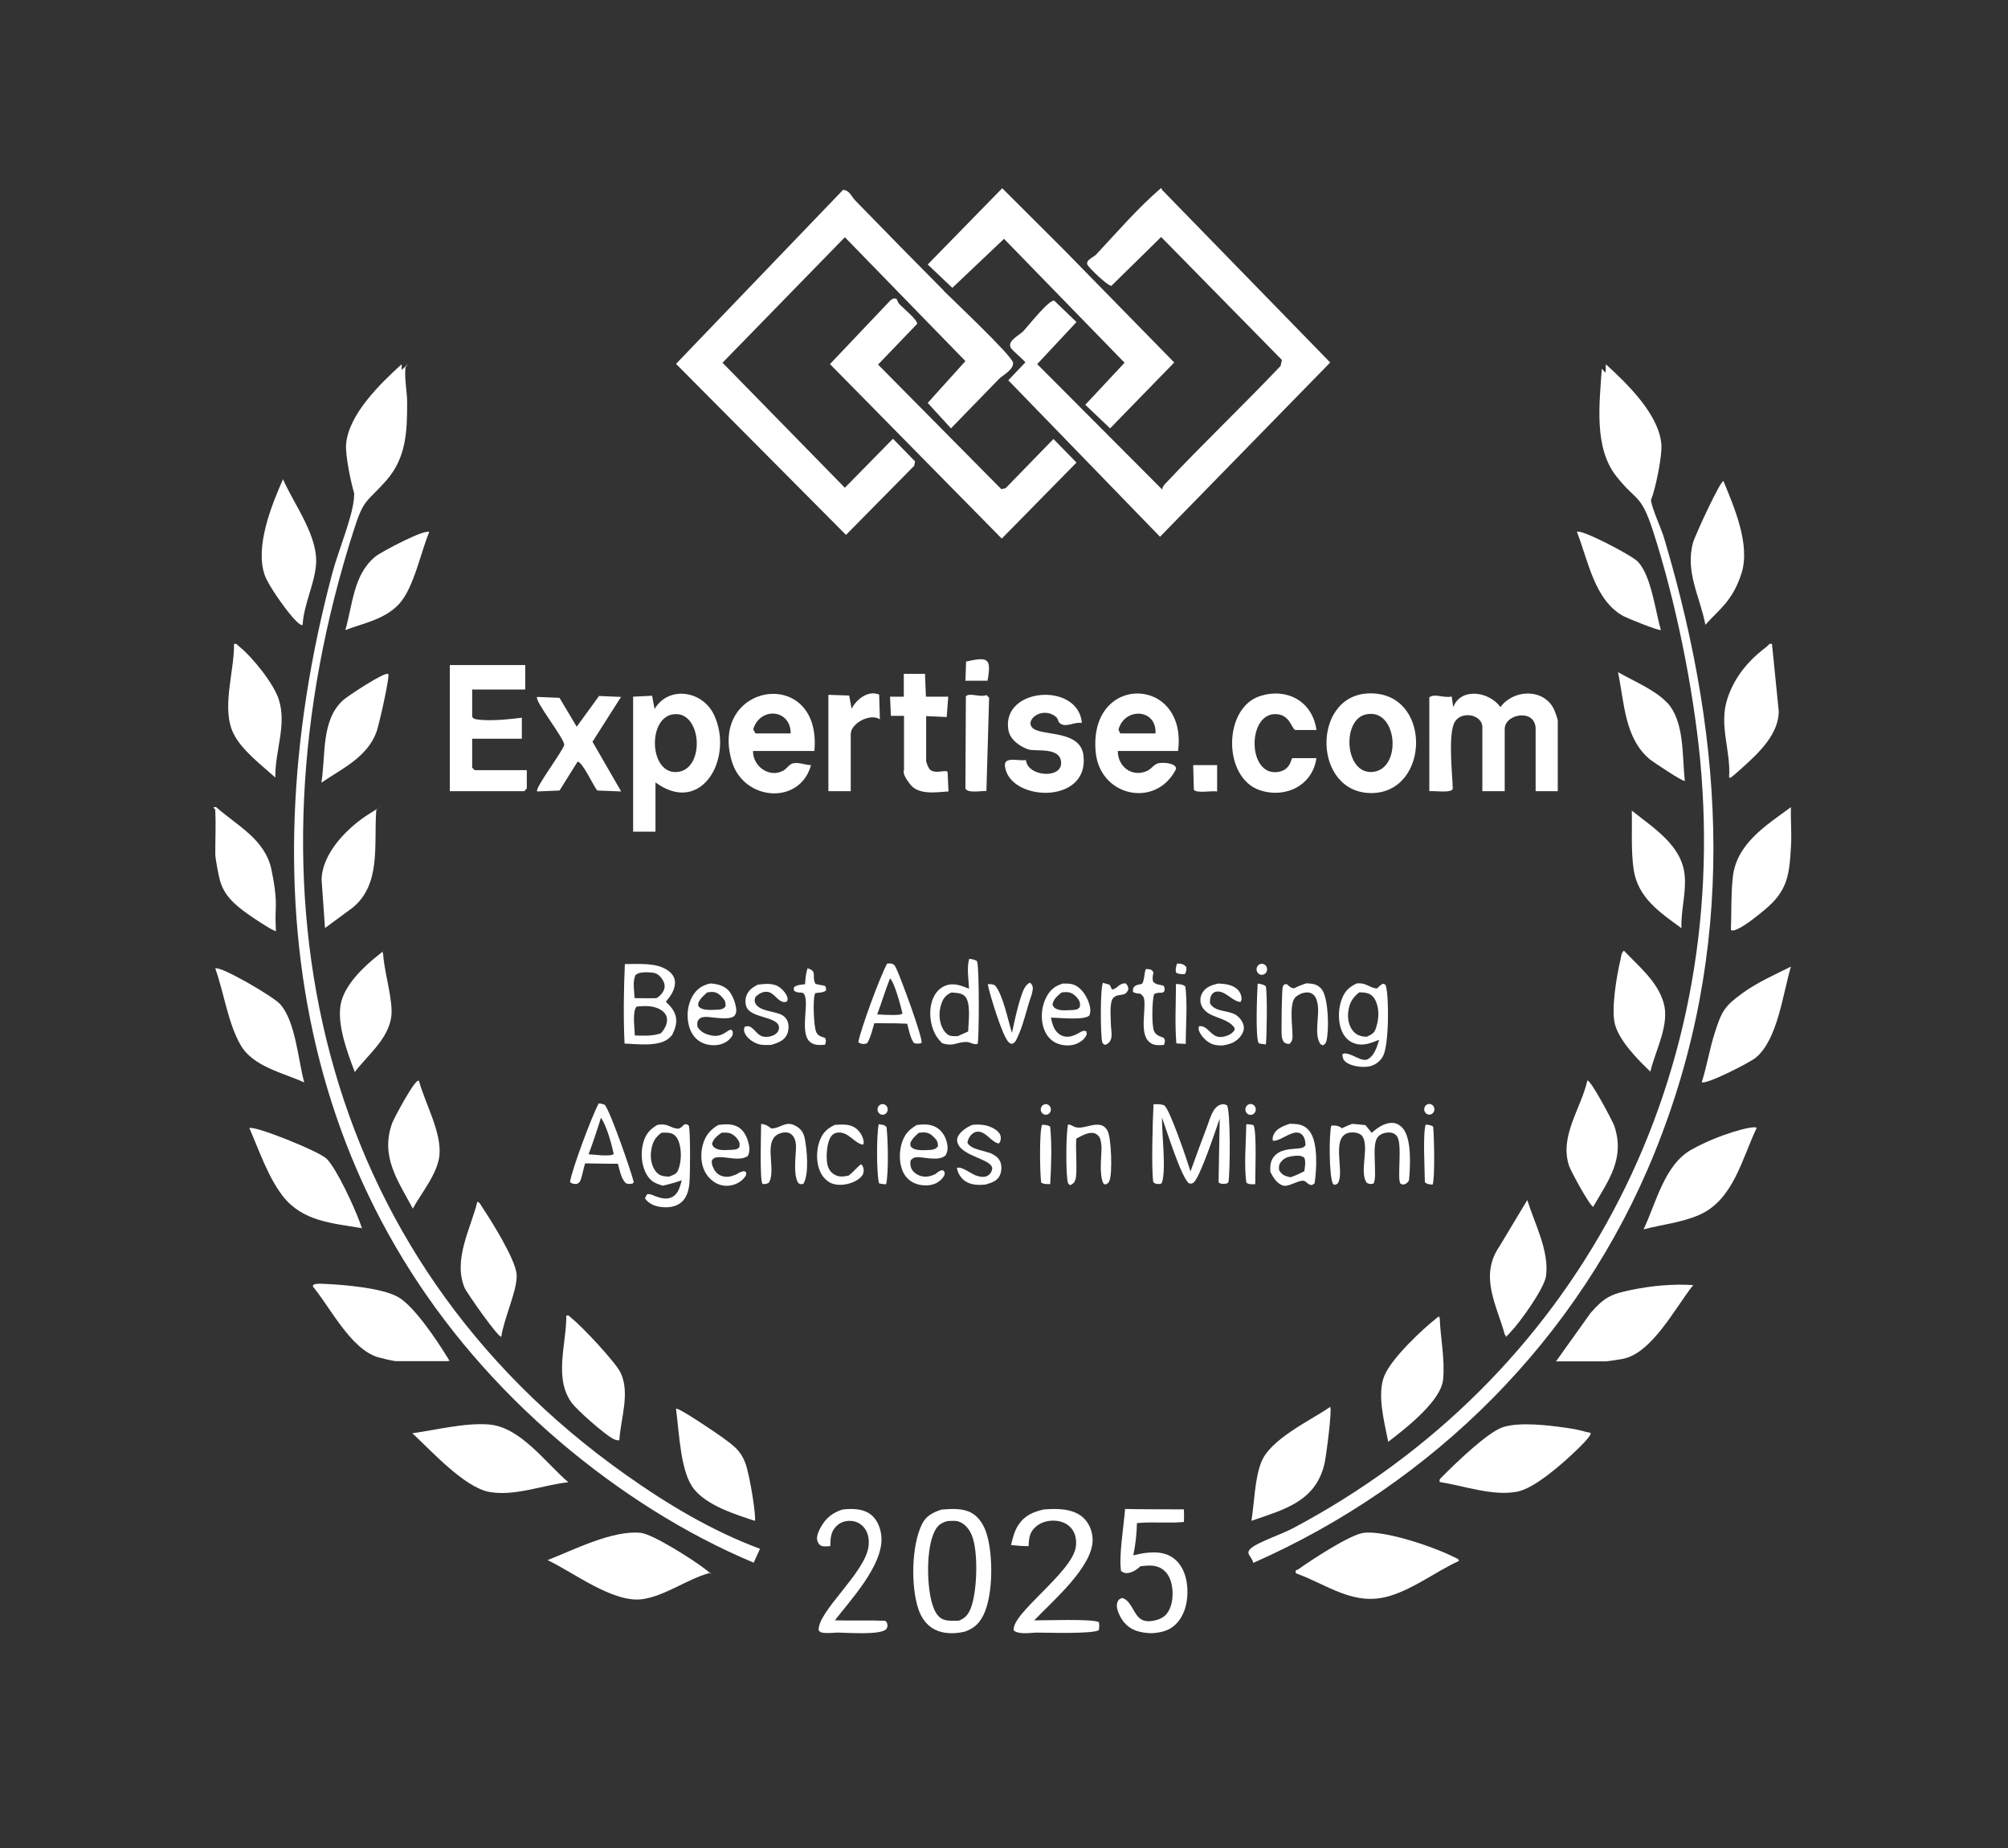<svg xmlns="http://www.w3.org/2000/svg" width="176" height="162" viewBox="0 0 176 162" fill="none"><rect x="0" y="0" width="176" height="162" fill="#333333" stroke="none"/><path d="M82.719 25.495C83.57 26.346 88.714 31.187 88.793 31.795C88.872 32.403 87.824 32.93 87.546 33.233C86.142 34.672 84.757 36.11 83.352 37.549L81.314 35.32L84.618 31.653L74.052 20.794L63.328 31.795L74.052 42.755L78.267 38.46L80.206 40.446L80.127 40.831L74.151 46.888L59.252 31.896L73.894 16.642C74.488 16.682 74.646 17.27 75.002 17.614C77.555 20.247 80.147 22.881 82.719 25.474V25.495Z" fill="white"></path><path d="M101.931 16.722L116.592 31.775L101.674 47.05L88.377 33.335L89.862 31.775C89.862 31.633 88.694 30.721 88.576 30.458C88.298 29.85 89.347 29.404 89.723 28.999C90.099 28.594 91.999 26.183 92.414 26.366L94.353 28.23L90.91 31.917L101.872 42.917C101.872 42.735 101.971 42.593 102.089 42.451C105.394 38.926 108.916 35.584 112.24 32.079L112.358 31.552L101.773 20.774L97.42 25.049C97.123 25.11 95.461 23.489 95.322 23.226C95.105 22.8 95.876 22.537 96.074 22.314C97.934 20.329 99.715 18.242 101.773 16.479L101.911 16.722H101.931Z" fill="white"></path><path d="M35.529 32.322C35.45 33.334 35.687 34.307 35.687 35.32C35.687 37.873 35.589 40.121 33.887 42.087C32.126 44.092 31.908 43.626 30.998 46.503C20.927 77.945 27.654 110.035 54.86 129.281C58.521 131.874 62.419 134.204 66.613 135.764L66.059 136.979C60.004 134.447 54.227 130.739 49.181 126.465C26.309 107.016 21.521 78.877 29.119 50.271C29.593 48.448 30.86 45.429 31.018 43.748C31.176 42.066 30.583 40.972 30.741 39.473C30.899 37.974 33.61 33.942 35.094 32.544C36.578 31.146 35.312 32.261 35.549 32.322H35.529Z" fill="white"></path><path d="M109.846 136.979C109.707 136.392 109.074 136.189 109.687 135.683C110.301 135.176 112.359 134.467 113.289 133.981C137.962 120.914 151.713 95.185 149.022 66.661C148.409 60.259 146.846 52.581 144.867 46.483C143.799 43.241 143.462 44.011 141.681 41.763C139.683 39.25 140.197 35.361 140.396 32.322C142.849 34.915 145.441 37.549 145.124 41.479C145.065 42.188 144.63 43.12 144.689 43.748C144.788 44.639 145.619 46.3 145.896 47.293C151.278 65.425 152.228 83.253 145.025 101.04C138.437 117.348 125.595 130.051 109.846 137V136.979Z" fill="white"></path><path d="M93.126 21.767L102.921 31.775L97.301 37.549L95.125 35.482L98.568 31.795L88.002 20.936L83.471 25.231L81.314 23.185L87.843 16.5L93.126 21.767Z" fill="white"></path><path d="M78.584 26.203C78.603 26.203 78.702 26.527 78.821 26.649C79.138 26.994 80.443 28.047 80.384 28.391L76.961 31.957L87.764 42.877L88.14 42.795L92.335 38.48L94.353 40.547L87.804 47.212L72.746 31.916L78.049 26.325C78.188 26.203 78.405 26.102 78.564 26.203H78.584Z" fill="white"></path><path d="M136.557 69.355H134.598V63.906C134.598 62.082 131.887 62.548 131.887 63.906V69.355H129.928V63.744C129.928 62.65 128.128 62.264 127.514 63.278C126.901 64.291 127.297 67.856 127.336 69.132C127.257 69.558 125.655 69.295 125.279 69.355V61.13C125.734 60.745 126.604 61.231 127.238 61.049L127.376 61.981C128.068 60.218 130.542 60.624 131.511 61.981C132.659 60.421 135.251 60.32 136.181 62.123C136.26 62.264 136.537 63.054 136.537 63.136V69.355H136.557Z" fill="white"></path><path d="M127.851 136.838C125.833 137.77 124.013 139.208 121.876 139.876C118.69 140.869 116.454 138.944 113.585 137.911C113.506 137.547 113.645 137.668 113.783 137.567C114.931 136.757 118.294 134.528 119.521 134.366C121.381 134.123 125.754 135.622 127.495 136.514C127.634 136.595 127.851 136.615 127.871 136.817L127.851 136.838Z" fill="white"></path><path d="M57.452 68.606V72.9H55.493V61.069L57.155 60.988L57.373 62.143C58.639 60.056 61.587 60.563 62.577 62.649C64.357 66.397 61.508 71.563 57.452 68.585V68.606ZM58.916 62.629C56.74 63.054 56.938 67.856 59.332 67.673C61.884 67.491 61.528 62.123 58.916 62.629Z" fill="white"></path><path d="M49.794 129.929C47.598 130.172 45.086 131.185 42.889 130.78C40.693 130.375 37.785 127.154 36.142 125.634C38.22 125.351 40.732 124.702 42.83 124.864C45.6 125.067 47.796 128.207 49.814 129.929H49.794Z" fill="white"></path><path d="M62.102 137.911C60.222 138.438 58.244 139.917 56.285 140.18C53.733 140.525 50.27 137.83 47.995 136.757C50.27 135.865 53.713 134.103 56.166 134.366C57.255 134.488 60.796 136.757 61.786 137.526C62.775 138.296 62.162 137.83 62.102 137.891V137.911Z" fill="white"></path><path d="M139.406 125.614C139.545 125.817 138.358 126.951 138.14 127.154C136.992 128.268 134.479 130.497 132.956 130.76C130.839 131.165 128.286 130.233 126.189 129.909C126.13 129.646 126.268 129.605 126.407 129.443C127.534 128.309 130.404 125.513 131.769 125.087C133.233 124.642 135.647 124.925 137.21 125.148C138.773 125.371 138.674 125.472 139.406 125.594V125.614Z" fill="white"></path><path d="M46.036 58.294V60.441H41.386V62.832C41.524 63.054 41.683 63.034 41.9 63.075C43.048 63.217 44.591 63.054 45.739 62.913V64.756H41.386V67.289L41.603 67.511H46.174V69.112L45.957 69.355H39.427V58.294H46.036Z" fill="white"></path><path d="M39.288 119.314H34.718C34.48 119.314 33.412 119.05 33.115 118.969C30.721 118.22 28.98 114.654 27.437 112.79C27.298 112.426 28.347 112.547 28.564 112.547C30.227 112.628 33.392 112.891 34.837 113.661C36.281 114.431 38.378 117.632 39.051 118.726C39.724 119.82 39.328 119.07 39.288 119.334V119.314Z" fill="white"></path><path d="M136.399 119.314L139.406 115.1C140.613 113.722 141.187 113.438 142.968 113.074C144.729 112.709 146.628 112.527 148.409 112.648C146.866 114.573 144.808 118.605 142.256 119.111C141.959 119.172 140.91 119.334 140.673 119.334H136.399V119.314Z" fill="white"></path><path d="M153.969 98.872C152.663 101.627 151.911 105.213 148.904 106.51C147.36 107.178 145.659 107.34 144.056 107.766C145.184 105.396 145.876 102.114 148.25 100.777C150.625 99.439 153.672 98.629 153.949 98.852L153.969 98.872Z" fill="white"></path><path d="M71.401 65.83H66C65.98 67.187 67.444 68.221 68.651 67.552C68.987 67.37 69.165 66.985 69.522 66.904C70.055 66.802 70.57 67.066 71.085 67.066C70.115 70.611 65.168 70.226 64.14 66.721C62.102 59.793 72.054 58.314 71.381 65.83H71.401ZM69.304 64.29C69.304 62.143 66.613 61.94 66.019 63.926L66.217 64.29H69.304Z" fill="white"></path><path d="M31.631 107.644C29.099 107.219 26.526 107.057 24.805 104.869C23.479 103.167 22.727 100.858 21.857 98.893C22.213 98.609 27.931 100.898 28.624 101.567C29.494 102.418 31.058 105.821 31.513 107.077C31.968 108.333 31.671 107.422 31.631 107.644Z" fill="white"></path><path d="M103.237 65.83H97.974C97.974 67.167 99.141 68.099 100.408 67.633C100.981 67.43 101.1 66.944 101.654 66.883C102.208 66.823 103.118 66.944 103.079 67.41C101.337 70.895 96.391 69.841 96.035 65.911C95.402 58.983 104.107 59.205 103.257 65.83H103.237ZM101.278 64.29C101.397 62.102 98.548 61.981 98.033 63.966L98.192 64.29H101.278Z" fill="white"></path><path d="M119.877 60.785C125.516 60.502 125.417 69.416 120.272 69.517C115.069 69.598 114.93 61.049 119.877 60.785ZM119.699 62.629C117.562 63.115 117.859 68.018 120.411 67.653C122.924 67.289 122.469 61.981 119.699 62.629Z" fill="white"></path><path d="M109.687 133.312C109.945 131.712 109.964 129.747 110.518 128.248C111.27 126.161 114.832 124.54 116.592 123.325C116.771 123.588 116.236 127.66 116.098 128.268C115.326 131.651 112.517 132.32 109.687 133.312Z" fill="white"></path><path d="M26.527 54.769C26.388 54.951 25.656 54.141 25.557 53.999C24.904 53.249 23.519 51.305 23.203 50.413C22.332 47.922 23.796 44.295 24.805 42.006C25.795 44.275 27.931 47.01 27.694 49.562C27.536 51.264 26.626 53.026 26.527 54.748V54.769Z" fill="white"></path><path d="M31.605 44.288C31.404 44.398 31.064 43.358 31.031 43.188C30.739 42.236 30.262 39.892 30.334 38.948C30.549 36.315 33.355 33.604 35.204 31.928C35.188 34.406 36.031 37.779 34.78 40.013C33.946 41.502 32.401 42.738 31.613 44.27L31.605 44.288Z" fill="white"></path><path d="M144.348 44.288C144.548 44.398 144.888 43.358 144.921 43.188C145.214 42.236 145.69 39.892 145.618 38.948C145.404 36.315 142.597 33.604 140.748 31.928C140.764 34.406 139.921 37.779 141.172 40.013C142.006 41.502 143.552 42.738 144.339 44.27L144.348 44.288Z" fill="white"></path><path d="M66.158 133.312C64.437 132.745 62.022 131.996 60.835 130.537C59.648 129.078 59.549 125.756 59.252 123.487C59.411 123.305 63.051 125.796 63.407 126.06C64.298 126.728 64.911 127.133 65.327 128.248C65.742 129.362 66.316 133.13 66.158 133.312Z" fill="white"></path><path d="M26.665 94.882C24.805 94.031 22.174 93.504 21.086 91.6C19.978 89.675 19.622 86.98 18.87 84.894C19.246 84.61 23.994 87.365 24.568 88.034C25.913 89.574 26.131 92.916 26.665 94.882Z" fill="white"></path><path d="M156.976 84.732C156.264 87.082 155.829 91.113 153.89 92.714C153.355 93.159 149.477 95.124 149.16 94.861C149.616 93.423 149.853 91.883 150.328 90.445C150.902 88.642 151.179 88.176 152.722 87.061C154.028 86.109 155.551 85.441 156.976 84.732Z" fill="white"></path><path d="M149.477 54.769C149.002 52.297 147.696 50.15 148.389 47.577C148.547 46.989 150.763 42.167 151.06 42.167C152.01 44.477 153.434 47.759 152.643 50.251C151.851 52.743 150.585 53.492 149.477 54.769Z" fill="white"></path><path d="M94.828 63.379C94.293 63.257 93.601 63.683 93.126 63.521C92.651 63.359 92.81 63.054 92.572 62.852C91.326 61.819 89.683 63.196 90.574 63.865C91.464 64.533 94.709 63.987 94.966 66.235C95.481 70.591 88.397 70.267 88.081 67.126C88.001 66.276 89.327 66.742 89.921 66.62C90.059 68.079 93.047 68.302 93.007 66.863C92.968 65.425 90.752 65.911 90.119 65.688C89.486 65.465 88.516 64.898 88.377 63.946C87.804 60.218 94.59 59.773 94.828 63.419V63.379Z" fill="white"></path><path d="M54.286 126.242C54.029 126.283 53.851 126.181 53.633 126.06C52.921 125.655 50.566 123.609 50.092 122.94C48.529 120.772 49.656 117.794 49.637 115.323C49.894 115.262 49.933 115.424 50.092 115.546C50.982 116.234 53.969 119.415 54.405 120.347C55.236 122.13 54.405 124.338 54.286 126.222V126.242Z" fill="white"></path><path d="M126.189 115.485C126.248 117.267 126.664 119.131 126.486 120.934C126.308 122.737 123.458 125.027 121.678 126.384C121.342 124.682 120.669 122.211 121.341 120.59C122.014 118.969 124.844 116.396 125.714 115.708C126.585 115.019 125.912 115.404 126.169 115.485H126.189Z" fill="white"></path><path d="M131.907 117.024C131.175 114.37 129.632 111.858 131.432 109.245L133.866 105.193C134.499 107.239 135.805 109.65 135.508 111.858C135.35 112.952 133.253 115.87 132.441 116.721C131.63 117.571 132.184 117.085 131.907 117.024Z" fill="white"></path><path d="M155.314 56.45L155.908 62.366C155.888 64.311 154.245 65.911 152.9 67.127C151.554 68.342 151.634 68.241 151.554 68.12C151.713 65.749 150.644 63.622 151.396 61.272C152.148 58.922 153.751 57.524 154.859 56.673C155.017 56.552 155.057 56.369 155.314 56.45Z" fill="white"></path><path d="M24.112 68.139C22.945 67.086 21.144 65.729 20.452 64.27C19.383 62.062 20.551 58.841 20.511 56.45C20.768 56.389 20.808 56.552 20.966 56.673C22.094 57.564 23.974 59.894 24.429 61.292C25.161 63.561 24.093 65.81 24.132 68.139H24.112Z" fill="white"></path><path d="M151.713 81.51C151.772 80.052 151.713 78.411 151.872 76.972C152.148 73.974 154.8 72.353 156.976 70.753C156.937 71.908 157.055 73.062 156.976 74.217C156.838 76.75 156.659 78.087 154.701 79.728C152.742 81.368 151.911 81.713 151.713 81.51Z" fill="white"></path><path d="M43.938 117.166C43.74 117.369 40.891 113.297 40.713 112.871C39.704 110.4 41.247 107.725 41.841 105.335C42.059 105.396 42.178 105.679 42.296 105.862C43.087 107.057 45.205 110.42 45.284 111.737C45.363 113.054 44.176 115.546 43.938 117.166Z" fill="white"></path><path d="M18.869 70.976C18.869 70.915 18.493 70.712 18.948 70.753C20.808 72.394 23.242 73.569 23.796 76.243C24.35 78.917 24.132 79.424 24.152 80.659C24.172 81.895 24.271 81.652 23.915 81.51C23.559 81.368 22.154 80.437 21.679 80.092C20.551 79.282 19.601 78.472 19.245 77.054C19.127 76.547 18.869 75.27 18.869 74.825C18.869 73.549 18.929 72.252 18.869 70.976Z" fill="white"></path><path d="M115.386 66.438C115.049 68.889 112.635 70.004 110.439 69.274C107.154 68.18 107.194 62.042 110.459 61.008C112.774 60.279 115.029 61.434 115.386 63.987H113.526C113.209 63.865 113.071 62.73 111.982 62.609C109.272 62.285 109.272 68.201 112.101 67.653C113.15 67.451 113.169 66.458 113.268 66.458H115.366L115.386 66.438Z" fill="white"></path><path d="M54.445 61.069L51.932 65.02L54.445 69.376L52.347 69.294C52.011 68.889 51.042 66.762 50.626 66.762L49.043 69.294L47.085 69.376C46.827 69.132 49.32 65.871 49.459 65.283C49.4 64.635 46.788 61.373 47.085 61.09L49.043 61.17L50.547 63.703L52.506 61.008L54.445 61.09V61.069Z" fill="white"></path><path d="M36.716 94.719C37.231 96.664 38.715 99.237 38.517 101.263C38.359 102.884 36.934 104.565 36.182 105.943C34.857 103.451 33.313 101.364 34.382 98.427C34.52 98.062 36.4 94.496 36.697 94.74L36.716 94.719Z" fill="white"></path><path d="M139.11 94.719C139.367 94.516 141.345 98.285 141.484 98.67C142.453 101.526 141.009 103.431 139.644 105.78C139.386 105.78 137.646 102.62 137.507 102.134C136.695 99.541 138.575 97.171 139.13 94.719H139.11Z" fill="white"></path><path d="M144.669 93.949C143.581 92.916 141.978 91.296 141.563 89.837C141.187 88.52 141.701 85.522 142.038 84.104C142.097 83.84 142.097 83.537 142.335 83.334C143.62 84.691 145.283 86.028 145.817 87.912C146.371 89.817 145.085 92.086 144.649 93.949H144.669Z" fill="white"></path><path d="M32.977 71.057C32.759 74.014 33.432 77.54 30.88 79.586L28.486 81.349L28.189 77.135C28.209 74.764 30.543 72.455 32.423 71.3C34.303 70.145 32.759 70.996 32.997 71.057H32.977Z" fill="white"></path><path d="M145.559 55.215C145.44 55.336 142.67 54.201 142.314 54.019C139.762 52.642 139.208 49.157 138.218 46.625C138.515 46.321 143.027 48.671 143.561 49.238C144.748 50.494 145.084 53.573 145.579 55.235L145.559 55.215Z" fill="white"></path><path d="M37.627 46.625C36.874 48.407 36.281 51.507 34.995 52.925C33.709 54.343 31.671 54.667 30.266 55.235C30.919 52.986 30.978 50.352 32.898 48.792C33.412 48.367 37.29 46.321 37.627 46.645V46.625Z" fill="white"></path><path d="M33.57 83.516C33.669 85.116 34.263 86.94 34.322 88.52C34.401 90.809 32.343 92.329 31.097 93.97C30.464 92.308 29.553 89.898 29.85 88.094C30.147 86.291 32.086 84.57 33.115 83.759C34.144 82.949 33.313 83.455 33.57 83.536V83.516Z" fill="white"></path><path d="M147.36 81.349C145.48 79.971 143.541 78.694 143.185 76.183C142.947 74.562 143.066 72.698 143.027 71.057C144.867 72.536 147.399 74.075 147.657 76.689C147.815 78.229 147.32 79.809 147.379 81.349H147.36Z" fill="white"></path><path d="M146.114 61.575C147.677 63.257 147.42 66.276 147.677 68.444C147.558 68.585 144.887 66.782 144.63 66.58C142.394 64.736 142.374 61.616 141.82 58.922C143.126 59.671 145.085 60.482 146.114 61.596V61.575Z" fill="white"></path><path d="M34.025 59.064C34.203 59.246 33.214 63.541 33.016 64.108C32.224 66.357 29.989 67.37 28.168 68.606C28.564 66.195 28.129 63.176 30.048 61.394C30.444 61.029 33.788 58.821 34.025 59.084V59.064Z" fill="white"></path><path d="M79.217 62.751H78.089L78.01 61.069H79.217V59.064H81.076L81.156 61.069H83.115L82.976 62.852L81.176 62.771V66.681C81.176 66.843 81.393 67.39 81.571 67.511C82.105 67.856 82.897 67.43 83.055 67.673L83.135 69.375C82.086 69.436 80.523 69.72 79.771 68.748C79.019 67.775 79.236 67.613 79.236 67.451V62.771L79.217 62.751Z" fill="white"></path><path d="M72.608 60.907L74.429 60.968L74.646 62.123C75.081 61.272 76.11 60.482 77.06 60.887L77.12 63.054C76.288 62.487 74.567 63.399 74.567 64.351V69.355H72.608V60.907Z" fill="white"></path><path d="M84.856 60.928C85.252 60.806 85.984 61.13 86.459 60.928L86.696 61.15L86.459 69.335C86.043 69.314 84.777 69.558 84.618 69.112L84.658 61.049C84.698 60.988 84.757 60.948 84.837 60.928H84.856Z" fill="white"></path><path d="M106.68 67.066V69.376C106.225 69.295 104.899 69.558 104.642 69.234L104.582 67.066H106.68Z" fill="white"></path><path d="M86.558 59.671H84.618L84.678 57.99C86.597 57.564 86.914 57.666 86.558 59.671Z" fill="white"></path><path fill-rule="evenodd" clip-rule="evenodd" d="M54.769 84.507C55.963 84.521 57.565 84.341 58.59 85.103C58.879 85.318 59.118 85.62 59.154 86C59.223 86.711 58.78 87.312 58.359 87.808C58.723 88.164 59.056 88.495 59.206 89.011C59.386 89.629 59.18 90.179 58.91 90.721C58.85 90.789 58.791 90.859 58.728 90.924C57.849 91.809 55.856 91.513 54.741 91.473C54.636 89.178 54.667 86.802 54.769 84.507ZM55.794 88.234C55.446 88.637 55.594 89.842 55.62 90.38C55.627 90.509 55.634 90.639 55.642 90.769C56.41 90.783 57.194 90.841 57.931 90.572C58.229 90.231 58.491 89.815 58.463 89.329C58.446 89.05 58.304 88.816 58.095 88.649C57.437 88.118 56.575 88.158 55.794 88.234ZM56.583 85.225C56.226 85.259 56.002 85.233 55.705 85.468C55.421 86.075 55.596 86.837 55.624 87.494C56.258 87.497 56.894 87.513 57.528 87.498C57.81 87.352 58.11 87.033 58.212 86.719C58.297 86.456 58.255 86.213 58.129 85.975C57.968 85.671 57.682 85.359 57.345 85.288C57.099 85.237 56.831 85.227 56.583 85.225Z" fill="white"></path><path fill-rule="evenodd" clip-rule="evenodd" d="M119.175 86.198C119.771 86.193 120.137 86.618 120.688 86.647C120.86 86.475 121.004 86.339 121.218 86.227L121.422 86.308C121.44 86.352 121.464 86.395 121.478 86.441C121.758 87.46 121.743 91.695 121.202 92.612C120.929 93.074 120.509 93.378 120 93.48C119.424 93.595 118.44 93.475 117.964 93.094C117.703 92.885 117.701 92.736 117.647 92.421C117.691 92.401 117.734 92.377 117.779 92.36C118.084 92.239 118.872 92.692 119.205 92.817C119.448 92.907 119.699 92.963 119.935 92.82C120.487 92.487 120.696 91.735 120.885 91.145C120.135 91.434 119.492 91.732 118.685 91.45C118.204 91.281 117.83 90.884 117.621 90.407C117.269 89.6 117.283 88.503 117.571 87.677C117.845 86.895 118.223 86.535 118.923 86.202C118.954 86.201 118.988 86.199 119.019 86.198C119.07 86.198 119.124 86.199 119.175 86.198ZM119.132 86.987C118.541 87.469 118.25 87.931 118.168 88.741C118.109 89.328 118.23 89.956 118.617 90.403C118.926 90.761 119.326 90.86 119.77 90.883C120.145 90.713 120.42 90.616 120.575 90.193C120.849 89.44 120.922 88.544 120.605 87.793C120.469 87.471 120.267 87.222 119.948 87.095C119.693 86.993 119.402 86.993 119.132 86.987Z" fill="white"></path><path fill-rule="evenodd" clip-rule="evenodd" d="M59.989 98.559C60.211 98.54 60.203 98.535 60.38 98.676C60.523 99.325 60.493 102.804 60.434 103.623C60.387 104.277 60.222 104.967 59.712 105.397C59.196 105.832 58.444 105.888 57.81 105.783C57.305 105.698 56.842 105.482 56.529 105.05L56.694 104.699C56.973 104.605 57.228 104.779 57.502 104.878C57.97 105.048 58.489 105.171 58.95 104.909C59.479 104.609 59.591 104.019 59.755 103.463C59.204 103.653 58.658 103.807 58.092 103.935C57.465 103.744 57.044 103.58 56.684 102.964C56.221 102.171 56.13 101.07 56.377 100.18C56.596 99.39 56.959 98.992 57.619 98.605C58.573 98.442 58.661 98.859 59.39 98.935C59.625 98.959 59.816 98.707 59.989 98.559ZM57.99 99.286C57.435 99.688 57.206 100.083 57.087 100.784C56.983 101.397 57.057 102.052 57.4 102.575C57.6 102.878 57.834 103.043 58.182 103.099C58.339 103.124 58.498 103.132 58.656 103.137C58.941 103.015 59.272 102.942 59.414 102.625C59.741 101.892 59.768 100.735 59.46 99.991C59.338 99.695 59.142 99.451 58.841 99.349C58.581 99.262 58.261 99.285 57.99 99.286Z" fill="white"></path><path d="M101.105 96.795C101.377 96.793 101.794 96.768 102.038 96.895C102.508 97.138 104.108 101.88 104.347 102.684C104.821 101.361 105.307 100.042 105.806 98.729C106.045 98.106 106.282 97.076 106.954 96.841C107.202 96.754 107.316 96.781 107.547 96.886C107.864 97.429 107.825 102.87 107.667 103.648L107.49 103.757C107.215 103.76 107.011 103.836 106.807 103.633L106.879 99.596C106.9 99.084 106.897 98.569 106.903 98.057C106.553 99.054 105.19 103.199 104.62 103.655C104.457 103.786 104.398 103.754 104.207 103.727C103.51 103.159 102.238 99.024 101.849 97.963C101.815 99.222 102.256 102.774 101.81 103.731C101.734 103.761 101.711 103.775 101.619 103.783C101.405 103.801 101.234 103.776 101.084 103.623C100.906 102.456 101.031 98.153 101.105 96.795Z" fill="white"></path><path fill-rule="evenodd" clip-rule="evenodd" d="M85.169 84.079C85.287 84.101 85.58 84.161 85.636 84.278C85.849 84.721 85.818 91.167 85.69 91.5C85.348 91.626 85.043 91.328 84.695 91.334C83.803 91.348 83.585 91.767 82.571 91.44C82.315 91.175 82.109 90.931 81.939 90.594C81.522 89.766 81.404 88.649 81.691 87.758C81.872 87.194 82.225 86.693 82.755 86.449C83.534 86.091 84.198 86.373 84.935 86.671C84.899 85.872 84.721 84.816 84.95 84.051C85.023 84.06 85.097 84.067 85.169 84.079ZM83.378 87.002C82.909 87.223 82.686 87.477 82.51 87.987C82.287 88.637 82.285 89.409 82.571 90.038C82.711 90.346 82.962 90.701 83.296 90.789C83.5 90.841 83.736 90.826 83.945 90.825L84.859 90.416C84.878 89.614 85.135 87.884 84.561 87.315C84.265 87.022 83.76 87.027 83.378 87.002Z" fill="white"></path><path fill-rule="evenodd" clip-rule="evenodd" d="M78.153 84.469C78.339 84.509 78.436 84.646 78.52 84.811C78.882 85.528 80.9 90.962 80.773 91.426C80.518 91.496 80.387 91.497 80.128 91.445C79.781 91.034 79.665 90.263 79.514 89.735L78.502 89.701L76.635 89.693C76.474 90.203 76.338 90.838 76.087 91.301C76.011 91.442 75.987 91.47 75.828 91.497C75.593 91.538 75.423 91.489 75.231 91.362C75.409 90.274 77.186 85.464 77.76 84.466C77.884 84.46 78.032 84.442 78.153 84.469ZM78.008 85.76C77.6 86.802 77.278 87.874 76.886 88.922C77.33 88.941 77.778 88.973 78.222 88.972C78.489 88.957 78.891 89.005 79.1 88.837C78.966 88.23 78.408 86.121 78.008 85.76Z" fill="white"></path><path fill-rule="evenodd" clip-rule="evenodd" d="M52.477 96.724C52.678 96.731 52.816 96.773 53.004 96.84C53.49 97.395 55.311 102.65 55.549 103.618L55.455 103.743C55.201 103.795 55.093 103.81 54.851 103.714C54.425 103.283 54.321 102.592 54.159 102.012L53.243 102.008L51.285 101.976C51.142 102.428 51.066 102.905 50.919 103.354C50.832 103.622 50.783 103.669 50.541 103.788C50.281 103.764 50.161 103.796 49.963 103.61C50.114 102.533 51.901 97.762 52.477 96.724ZM52.675 97.969C52.345 99.051 51.983 100.122 51.59 101.181L52.815 101.279C53.088 101.267 53.584 101.323 53.794 101.154C53.581 100.202 53.201 98.773 52.675 97.969Z" fill="white"></path><path d="M118.515 98.516C118.904 98.534 119.294 98.586 119.682 98.626L120.23 99.305C120.718 98.857 121.356 98.415 122.034 98.427C122.408 98.435 122.738 98.64 122.979 98.93C123.744 99.858 123.612 102.286 123.496 103.474C123.328 103.723 123.294 103.731 123.037 103.838C122.953 103.817 122.861 103.816 122.785 103.775C122.398 103.566 122.952 100.37 122.46 99.625C122.317 99.409 122.107 99.3 121.859 99.276C121.505 99.242 121.079 99.346 120.815 99.608C120.34 100.079 120.515 101.465 120.51 102.118C120.506 102.515 120.596 103.46 120.37 103.759C120.114 103.804 120.027 103.803 119.793 103.683C119.196 102.835 119.848 101.054 119.578 99.993C119.515 99.74 119.389 99.506 119.154 99.39C118.839 99.236 118.312 99.217 117.997 99.373C116.772 99.981 117.79 102.58 117.32 103.617C117.237 103.802 117.155 103.8 116.982 103.866L116.828 103.769C116.49 103.076 116.474 99.485 116.688 98.668C116.959 98.627 117.318 98.674 117.544 98.847C117.565 98.863 117.582 98.885 117.602 98.904C117.904 98.76 118.202 98.631 118.515 98.516Z" fill="white"></path><path fill-rule="evenodd" clip-rule="evenodd" d="M113.656 98.538C114.148 98.589 114.528 98.807 114.826 99.221C115.531 100.203 115.406 102.552 115.223 103.732L114.995 103.88C114.746 103.874 114.605 103.72 114.416 103.568C114.042 103.266 113.02 104.061 112.499 103.932C111.945 103.796 111.597 103.213 111.344 102.725C111.323 102.246 111.338 101.787 111.646 101.403C112.178 100.741 113.026 100.745 113.778 100.668C114.078 100.638 114.242 100.629 114.431 100.387C114.41 100.123 114.393 99.859 114.253 99.631C113.618 98.61 112.288 100.116 111.562 99.99C111.515 99.736 111.563 99.606 111.679 99.373C111.912 98.909 112.589 98.653 113.04 98.509C113.245 98.511 113.452 98.517 113.656 98.538ZM113.481 101.316C112.995 101.381 112.596 101.433 112.267 101.864C112.087 102.1 112.08 102.282 112.113 102.571C112.319 102.92 112.511 103.052 112.895 103.146C112.968 103.163 113.041 103.18 113.114 103.194C113.547 103.053 113.925 102.873 114.327 102.656C114.369 102.274 114.473 101.838 114.318 101.478C114.045 101.281 113.81 101.298 113.481 101.316Z" fill="white"></path><path fill-rule="evenodd" clip-rule="evenodd" d="M93.147 86.217C93.519 86.211 93.884 86.201 94.232 86.365C94.786 86.627 95.213 87.267 95.419 87.85C95.557 88.242 95.644 88.63 95.478 89.023C94.995 89.457 92.834 89.207 92.112 89.203C92.187 89.511 92.254 89.85 92.401 90.13C92.574 90.457 92.864 90.735 93.214 90.832C93.76 90.983 94.269 90.728 94.731 90.454C94.961 90.358 94.982 90.31 95.222 90.408C95.246 90.57 95.276 90.61 95.207 90.766C95.05 91.12 94.633 91.393 94.293 91.518C93.741 91.722 93.042 91.663 92.516 91.398C91.983 91.129 91.629 90.632 91.454 90.047C91.201 89.2 91.295 88.224 91.692 87.441C92.034 86.765 92.457 86.434 93.147 86.217ZM93.049 86.992C92.692 87.299 92.332 87.562 92.248 88.067C92.35 88.299 92.425 88.368 92.656 88.464C93.041 88.625 93.632 88.544 94.045 88.534C94.335 88.49 94.431 88.516 94.64 88.291C94.676 88.033 94.69 87.877 94.547 87.649C94.351 87.336 93.996 87.016 93.629 86.976C93.438 86.956 93.24 86.974 93.049 86.992Z" fill="white"></path><path fill-rule="evenodd" clip-rule="evenodd" d="M62.252 86.208C62.785 86.237 63.338 86.356 63.759 86.725C64.171 87.086 64.522 87.995 64.534 88.562C64.538 88.744 64.484 88.937 64.352 89.059C63.93 89.452 62.489 89.159 61.946 89.14C61.691 89.131 61.405 89.156 61.233 89.379C61.073 89.587 61.106 89.793 61.143 90.033C61.45 90.495 61.881 90.674 62.394 90.773C62.999 90.889 63.406 90.653 63.885 90.314C63.965 90.277 64.042 90.277 64.128 90.268C64.268 90.484 64.236 90.503 64.2 90.767C63.958 91.15 63.652 91.383 63.23 91.521C62.653 91.71 61.913 91.628 61.384 91.32C60.858 91.014 60.532 90.492 60.379 89.892C60.161 89.039 60.259 88.069 60.703 87.313C61.08 86.671 61.56 86.366 62.252 86.208ZM62.45 86.952C62.293 86.947 62.136 86.969 61.981 86.993C61.682 87.273 61.378 87.517 61.206 87.906C61.204 88.045 61.164 88.151 61.265 88.257C61.622 88.632 62.513 88.508 62.992 88.504C63.297 88.449 63.366 88.464 63.592 88.228C63.611 87.915 63.578 87.74 63.373 87.5C63.118 87.2 62.847 86.964 62.45 86.952Z" fill="white"></path><path fill-rule="evenodd" clip-rule="evenodd" d="M62.951 98.614C63.495 98.539 64.067 98.493 64.584 98.733C65.064 98.956 65.372 99.442 65.534 99.95C65.685 100.425 65.775 100.888 65.541 101.339C64.775 101.829 63.688 101.348 62.828 101.447C62.596 101.474 62.525 101.541 62.389 101.729C62.377 101.935 62.398 102.068 62.474 102.261C62.619 102.624 62.823 102.904 63.182 103.049C63.666 103.245 64.056 103.143 64.519 102.951C64.707 102.838 64.885 102.726 65.1 102.681C65.286 102.643 65.26 102.668 65.406 102.77L65.394 103.015C65.249 103.246 65.094 103.422 64.872 103.576C64.386 103.912 63.756 104.03 63.19 103.88C62.626 103.731 62.12 103.301 61.825 102.781C61.421 102.069 61.381 101.122 61.603 100.337C61.834 99.517 62.261 99.023 62.951 98.614ZM63.243 99.292C62.901 99.541 62.495 99.829 62.409 100.283C62.515 100.545 62.576 100.596 62.83 100.709C63.196 100.872 63.743 100.799 64.137 100.79C64.443 100.764 64.547 100.787 64.794 100.585C64.847 100.348 64.862 100.213 64.736 99.994C64.554 99.676 64.192 99.353 63.833 99.302C63.641 99.274 63.437 99.284 63.243 99.292Z" fill="white"></path><path fill-rule="evenodd" clip-rule="evenodd" d="M80.358 98.611C80.929 98.537 81.556 98.521 82.075 98.825C82.524 99.088 82.841 99.569 82.976 100.084C83.091 100.524 83.099 100.891 82.874 101.287C82.268 101.779 81.248 101.472 80.531 101.441C80.204 101.426 80.063 101.47 79.828 101.691C79.774 101.936 79.773 102.112 79.853 102.353C79.963 102.679 80.278 102.921 80.578 103.039C81.071 103.232 81.527 103.134 81.988 102.914C82.21 102.739 82.369 102.576 82.657 102.584L82.803 102.75L82.783 103C82.652 103.239 82.522 103.397 82.305 103.558C81.808 103.923 81.169 103.972 80.588 103.851C80.018 103.732 79.534 103.407 79.232 102.881C78.822 102.164 78.789 101.124 79.004 100.33C79.236 99.478 79.643 99.031 80.358 98.611ZM80.519 99.303C80.226 99.577 79.939 99.813 79.787 100.205C79.797 100.368 79.764 100.443 79.885 100.562C80.257 100.927 81.131 100.805 81.613 100.797C81.915 100.727 81.99 100.736 82.209 100.494C82.212 100.178 82.161 100 81.943 99.769C81.637 99.445 81.379 99.255 80.936 99.264C80.796 99.267 80.658 99.283 80.519 99.303Z" fill="white"></path><path d="M66.712 98.522C67.052 98.539 67.24 98.65 67.512 98.848C67.543 98.871 67.573 98.894 67.604 98.917C68.077 98.933 68.452 98.645 68.903 98.543C69.266 98.461 69.601 98.588 69.905 98.794C70.267 99.038 70.454 99.373 70.54 99.81C70.729 100.758 70.934 102.916 70.42 103.761C70.195 103.84 70.2 103.818 69.98 103.715C69.509 102.999 69.749 101.44 69.772 100.567C69.772 100.531 69.772 100.494 69.771 100.458C69.759 100.096 69.659 99.679 69.377 99.445C69.168 99.27 68.907 99.232 68.649 99.276C66.629 99.623 68.144 102.483 67.383 103.677C67.133 103.809 67.089 103.801 66.823 103.778C66.579 103.326 66.707 99.263 66.712 98.522Z" fill="white"></path><path d="M114.508 86.196C114.646 86.203 114.785 86.208 114.921 86.225C115.316 86.273 115.652 86.43 115.888 86.775C116.443 87.588 116.502 90.279 116.264 91.231C116.205 91.464 116.138 91.53 115.939 91.635L115.733 91.521C115.132 90.634 115.704 89.02 115.476 87.935C115.409 87.614 115.295 87.279 115.004 87.11C114.722 86.946 114.468 86.975 114.166 87.054C114.138 87.062 114.11 87.07 114.081 87.078C113.887 87.176 113.664 87.278 113.514 87.446C112.986 88.036 113.293 90.022 113.291 90.825C113.29 91.132 113.241 91.291 113.034 91.504C112.792 91.501 112.748 91.49 112.539 91.363C112.432 91.187 112.369 91.043 112.343 90.834C112.303 90.516 112.337 86.698 112.441 86.469C112.475 86.396 112.537 86.342 112.584 86.279L112.791 86.268C113.004 86.458 113.143 86.61 113.43 86.632C113.787 86.442 114.126 86.314 114.508 86.196Z" fill="white"></path><path d="M106.753 86.216C107.215 86.227 107.68 86.269 108.103 86.48C108.417 86.636 108.686 86.895 108.778 87.259C108.838 87.499 108.857 87.629 108.729 87.832C108.029 87.785 107.459 86.895 106.725 86.913C106.532 86.918 106.382 86.974 106.252 87.128C106.061 87.356 106.041 87.666 106.059 87.952C106.468 88.704 107.582 88.547 108.262 88.928C108.602 89.118 108.929 89.52 109.008 89.921C109.068 90.226 108.948 90.544 108.774 90.783C108.333 91.39 107.774 91.548 107.094 91.651C106.862 91.645 106.591 91.624 106.366 91.559C105.882 91.421 105.415 90.981 105.172 90.529C105.051 90.303 105.02 90.195 105.093 89.955C105.839 89.852 106.084 90.8 106.838 90.894C107.225 90.943 107.828 90.745 108.095 90.439C108.194 90.327 108.232 90.258 108.21 90.115C107.791 89.43 106.751 89.264 106.082 88.916C105.717 88.726 105.378 88.416 105.257 87.996C105.17 87.681 105.211 87.342 105.369 87.059C105.665 86.523 106.214 86.344 106.753 86.216Z" fill="white"></path><path d="M66.401 86.316C66.924 86.249 67.467 86.184 67.981 86.357C68.38 86.492 68.811 86.932 68.979 87.33C69.072 87.551 69.052 87.583 68.97 87.793C68.263 88.067 67.931 86.984 67.229 86.938C66.839 86.912 66.496 87.111 66.224 87.382C66.143 87.602 66.099 87.713 66.204 87.937C66.535 88.644 67.846 88.627 68.478 88.942C68.759 89.082 68.979 89.311 69.065 89.63C69.161 89.983 69.118 90.443 68.94 90.761C68.659 91.264 68.115 91.432 67.616 91.587C67.249 91.604 66.857 91.629 66.499 91.53C66.076 91.414 65.513 91.041 65.311 90.62C65.191 90.371 65.184 90.27 65.264 90.012C65.934 89.719 66.177 90.611 66.773 90.829C67.103 90.949 67.587 90.877 67.89 90.7C68.089 90.584 68.246 90.399 68.275 90.154C68.395 89.111 65.973 89.283 65.472 88.357C65.303 88.045 65.305 87.635 65.418 87.303C65.592 86.794 65.971 86.553 66.401 86.316Z" fill="white"></path><path d="M85.218 98.605C85.931 98.52 86.673 98.611 87.284 99.037C87.483 99.176 87.694 99.406 87.715 99.67C87.734 99.916 87.696 100.04 87.561 100.232C86.997 100.187 86.535 99.36 85.912 99.219C85.697 99.17 85.489 99.2 85.305 99.327C85.029 99.515 84.847 99.828 84.794 100.162C85.089 100.801 86.387 100.849 86.987 101.162C87.32 101.336 87.609 101.577 87.719 101.964C87.821 102.318 87.771 102.792 87.593 103.112C87.344 103.558 86.838 103.692 86.398 103.831C85.751 103.905 84.987 103.887 84.463 103.43C84.174 103.179 83.906 102.76 83.877 102.362C84.353 102.253 85.088 102.883 85.558 103.047C85.877 103.158 86.28 103.234 86.59 103.047C86.781 102.932 86.916 102.727 86.959 102.501C87.117 101.666 84.639 101.436 84.025 100.39C83.901 100.18 83.847 99.957 83.928 99.715C84.096 99.216 84.771 98.786 85.218 98.605Z" fill="white"></path><path d="M93.624 98.562C93.794 98.596 93.889 98.618 94.042 98.71C94.771 99.144 95.728 98.37 96.562 98.648C96.805 98.729 96.984 98.926 97.094 99.161C97.406 99.829 97.512 102.78 97.253 103.475C97.168 103.704 97.086 103.749 96.876 103.832L96.717 103.747C96.321 102.964 96.55 101.436 96.548 100.531C96.52 100.292 96.504 100.007 96.413 99.784C96.334 99.587 96.165 99.43 95.974 99.356C95.456 99.158 94.791 99.574 94.338 99.809C94.254 100.656 94.452 102.823 94.261 103.403C94.173 103.668 94.046 103.778 93.809 103.887C93.73 103.835 93.66 103.812 93.62 103.719C93.398 103.21 93.425 99.069 93.624 98.562Z" fill="white"></path><path d="M73.176 98.602C73.762 98.569 74.419 98.508 74.939 98.848C75.268 99.063 75.568 99.471 75.66 99.868C75.71 100.084 75.745 100.159 75.635 100.345C74.864 100.189 74.414 99.263 73.528 99.272C73.269 99.274 73.044 99.366 72.876 99.577C72.466 100.091 72.404 101.291 72.496 101.934C72.552 102.322 72.719 102.67 73.037 102.893C73.486 103.207 73.867 103.149 74.363 103.055C74.743 102.792 75.06 102.387 75.417 102.083L75.548 102.107C75.694 102.343 75.742 102.561 75.669 102.836C75.598 103.102 75.303 103.335 75.088 103.464C74.485 103.825 73.618 103.981 72.953 103.753C72.493 103.596 72.101 103.17 71.895 102.722C71.525 101.915 71.536 100.836 71.842 100.007C72.115 99.268 72.51 98.919 73.176 98.602Z" fill="white"></path><path d="M88.698 90.541C88.937 89.455 89.158 88.341 89.516 87.291C89.668 86.844 89.843 86.35 90.266 86.138C90.335 86.19 90.371 86.211 90.425 86.29C90.61 86.566 90.494 86.863 90.434 87.158C89.975 88.426 89.707 89.897 89.104 91.091C88.979 91.339 88.92 91.433 88.663 91.507C88.553 91.46 88.547 91.463 88.438 91.381C87.894 90.97 86.721 87.082 86.574 86.27C86.825 86.259 86.978 86.266 87.21 86.372C87.915 87.2 88.347 89.434 88.698 90.541Z" fill="white"></path><path d="M100.426 84.943C100.526 84.946 100.595 84.945 100.698 84.959C100.927 84.99 100.979 85.041 101.101 85.238C101.036 85.539 100.99 85.745 101.066 86.047C101.314 86.328 101.628 86.301 101.976 86.397C102.113 86.62 102.089 86.629 102.052 86.896L101.888 87.016C101.628 87.023 101.38 87.001 101.151 87.149C100.982 87.669 100.928 89.886 101.152 90.386C101.305 90.724 101.579 90.807 101.888 90.931L102.009 90.98C102.162 91.238 102.094 91.304 102.03 91.593C101.586 91.626 101.121 91.669 100.752 91.356C99.866 90.606 100.432 88.682 100.292 87.647C100.253 87.356 100.163 87.279 99.948 87.107C99.721 87.08 99.491 87.081 99.297 86.941L99.32 86.627C99.523 86.297 99.751 86.331 100.099 86.243C100.326 85.889 100.274 85.367 100.426 84.943Z" fill="white"></path><path d="M70.776 84.883C71.691 85.11 71.103 85.611 71.482 86.251C71.747 86.315 72.012 86.361 72.281 86.404C72.431 86.576 72.403 86.589 72.397 86.826C72.133 87.033 71.797 86.99 71.471 87.056C71.457 87.081 71.439 87.103 71.428 87.129C71.228 87.579 71.327 89.975 71.531 90.441C71.678 90.778 71.882 90.832 72.208 90.943C72.242 90.956 72.277 90.966 72.312 90.978C72.443 91.231 72.381 91.304 72.32 91.577C71.853 91.617 71.346 91.654 70.968 91.308C70.211 90.615 70.732 88.595 70.62 87.636C70.501 86.618 70.103 87.261 69.581 86.825L69.58 86.552C69.838 86.317 70.237 86.318 70.565 86.271C70.595 85.782 70.63 85.353 70.776 84.883Z" fill="white"></path><path d="M96.667 86.152L97.25 86.315C97.311 86.416 97.362 86.512 97.41 86.62C97.427 86.657 97.442 86.694 97.459 86.731C97.919 86.721 98.078 86.144 98.67 86.205C98.844 86.387 98.849 86.428 98.904 86.683C98.679 87.469 98.025 87.008 97.582 87.469C97.224 87.842 97.363 89.155 97.364 89.681C97.36 90.086 97.51 90.72 97.376 91.091C97.278 91.36 97.126 91.49 96.878 91.589C96.719 91.553 96.719 91.512 96.615 91.389C96.446 90.722 96.425 86.715 96.667 86.152Z" fill="white"></path><path d="M91.334 98.594C91.631 98.613 91.797 98.584 92.046 98.763C92.209 100.364 92.144 102.185 92.05 103.795C91.783 103.789 91.492 103.817 91.26 103.663C91.146 102.928 91.083 99.229 91.334 98.594Z" fill="white"></path><path d="M103.072 86.257C103.393 86.271 103.626 86.263 103.886 86.465C104.101 87.769 103.928 90.073 103.93 91.505C103.656 91.5 103.381 91.476 103.106 91.459C102.966 89.764 103.071 87.962 103.072 86.257Z" fill="white"></path><path d="M109.239 98.544C109.458 98.545 109.64 98.573 109.854 98.619C110.18 99.014 110.011 103.04 110.02 103.801C109.733 103.806 109.484 103.849 109.242 103.667C109.029 102.188 109.211 100.073 109.239 98.544Z" fill="white"></path><path d="M77.019 98.547C77.328 98.594 77.471 98.57 77.705 98.795C77.831 99.883 77.9 102.81 77.668 103.807C77.44 103.806 77.267 103.785 77.046 103.724C76.819 102.884 76.824 99.446 77.019 98.547Z" fill="white"></path><path d="M110.233 86.219C110.521 86.251 110.701 86.283 110.948 86.445C111.089 87.111 111.042 90.776 110.953 91.554C110.743 91.534 110.539 91.496 110.332 91.457C110.013 90.998 110.188 87.017 110.233 86.219Z" fill="white"></path><path d="M124.963 98.58C125.212 98.602 125.405 98.603 125.616 98.763C125.7 99.48 125.787 103.396 125.562 103.843C125.279 103.803 125.101 103.831 124.888 103.623C124.883 102.621 124.696 99.305 124.963 98.58Z" fill="white"></path><path d="M103.164 84.463C103.535 84.472 103.708 84.475 103.977 84.766C104.016 85.031 103.963 85.157 103.858 85.388C103.571 85.39 103.349 85.406 103.091 85.263C102.994 84.957 103.088 84.765 103.164 84.463Z" fill="white"></path><path d="M110.346 84.559C110.559 84.413 110.844 84.475 110.984 84.698C111.125 84.92 111.067 85.219 110.856 85.367C110.643 85.517 110.354 85.456 110.212 85.232C110.071 85.007 110.131 84.705 110.346 84.559Z" fill="white"></path><path d="M109.342 96.867C109.541 96.713 109.822 96.753 109.974 96.959C110.125 97.164 110.093 97.459 109.9 97.622C109.772 97.732 109.597 97.759 109.444 97.695C109.29 97.631 109.182 97.484 109.16 97.312C109.139 97.141 109.209 96.97 109.342 96.867Z" fill="white"></path><path d="M125.061 96.828C125.201 96.745 125.373 96.749 125.512 96.838C125.65 96.926 125.73 97.085 125.724 97.254C125.719 97.423 125.627 97.576 125.484 97.653C125.266 97.771 125 97.684 124.883 97.458C124.769 97.233 124.847 96.952 125.061 96.828Z" fill="white"></path><path d="M77.116 96.858C77.252 96.763 77.427 96.754 77.571 96.835C77.716 96.916 77.806 97.072 77.808 97.244C77.809 97.415 77.721 97.574 77.577 97.657C77.368 97.778 77.104 97.704 76.98 97.49C76.856 97.275 76.916 96.996 77.116 96.858Z" fill="white"></path><path d="M91.557 96.8C91.787 96.74 92.022 96.88 92.09 97.119C92.158 97.357 92.035 97.609 91.811 97.691C91.656 97.747 91.485 97.71 91.365 97.594C91.244 97.479 91.194 97.303 91.234 97.137C91.275 96.971 91.399 96.842 91.557 96.8Z" fill="white"></path><path d="M82.523 132.325C83.373 132.261 84.331 132.183 85.115 132.594C85.797 132.95 86.227 133.671 86.461 134.39C87.059 136.229 87.065 139.847 86.191 141.586C85.806 142.351 85.339 142.76 84.538 143.032C83.696 143.221 82.734 143.243 81.945 142.848C81.226 142.488 80.766 141.833 80.508 141.082C79.825 139.097 79.883 135.496 80.804 133.617C81.178 132.854 81.769 132.582 82.523 132.325ZM83.038 133.334C82.525 133.478 82.223 133.662 81.96 134.147C81.153 135.632 81.22 139.011 81.715 140.614C81.861 141.087 82.095 141.639 82.541 141.891C82.953 142.123 83.586 142.071 84.048 142.064C84.575 141.85 84.837 141.567 85.061 141.038C85.657 139.626 85.765 136.039 85.192 134.614C84.989 134.108 84.643 133.633 84.135 133.415C83.794 133.266 83.4 133.315 83.038 133.334Z" fill="white"></path><path d="M98.612 132.273C100.329 132.307 102.049 132.297 103.766 132.306C103.777 132.676 103.791 133.042 103.767 133.412C102.451 133.538 101.112 133.383 99.789 133.501L99.653 133.514C99.631 134.464 99.525 135.41 99.335 136.337C99.753 136.238 100.175 136.144 100.602 136.105C101.495 136.022 102.377 136.11 103.082 136.776C103.733 137.389 104.015 138.301 104.068 139.205C104.129 140.251 103.921 141.353 103.258 142.154C102.628 142.915 101.881 143.1 100.985 143.162C100.515 143.156 100.013 143.101 99.566 142.939C98.888 142.692 98.406 142.2 98.097 141.514C97.946 141.18 97.803 140.753 97.964 140.389C98.06 140.172 98.175 140.14 98.375 140.076C99.097 140.302 99.287 141.249 99.801 141.768C100.064 142.032 100.395 142.129 100.751 142.109C101.266 142.079 101.907 141.901 102.253 141.473C102.697 140.925 102.814 140.118 102.767 139.413C102.724 138.777 102.524 138.096 102.052 137.681C101.42 137.127 100.729 137.214 99.975 137.287C99.657 137.554 99.379 137.779 98.973 137.866C98.676 137.93 98.513 137.888 98.262 137.714C98.043 136.443 98.512 133.677 98.612 132.273Z" fill="white"></path><path d="M73.838 132.322C74.715 132.222 75.806 132.212 76.518 132.93C76.978 133.394 77.239 134.131 77.262 134.844C77.341 137.28 74.503 140.311 73.176 142.033C74.642 142.074 76.111 142.018 77.579 142.071C77.771 142.216 77.745 142.252 77.793 142.507C77.759 142.645 77.761 142.709 77.669 142.81C77.181 143.348 74.186 143.11 73.425 143.106C73.02 143.125 72.579 143.174 72.178 143.127C71.983 143.104 71.882 143.083 71.751 142.907C71.675 141.238 75.81 137.895 76.124 135.565C76.197 135.022 76.121 134.471 75.829 134.033C75.529 133.582 75.079 133.353 74.605 133.318C74.127 133.282 73.63 133.43 73.268 133.818C72.801 134.319 72.796 134.835 72.774 135.532C72.548 135.538 72.208 135.588 71.994 135.503C71.809 135.431 71.686 135.242 71.63 135.026C71.549 134.709 71.714 134.315 71.846 134.05C72.317 133.101 72.957 132.6 73.838 132.322Z" fill="white"></path><path d="M91.468 132.319C92.588 132.222 93.958 132.213 94.862 132.962C95.437 133.438 95.743 134.182 95.768 134.901C95.853 137.291 92.282 140.319 90.644 142.037C91.578 142.045 95.803 141.884 96.315 142.195C96.369 142.439 96.347 142.639 96.316 142.885C95.837 143.251 91.682 143.103 90.802 143.11C90.241 143.13 89.278 143.292 88.852 142.92C88.628 141.434 93.993 137.834 94.295 135.589C94.372 135.018 94.285 134.428 93.901 133.965C93.577 133.574 93.094 133.363 92.581 133.309C91.954 133.244 91.296 133.399 90.818 133.803C90.221 134.306 90.192 134.819 90.153 135.529C89.635 135.534 89.132 135.487 88.617 135.434C88.757 134.847 88.907 134.219 89.243 133.702C89.788 132.862 90.509 132.542 91.468 132.319Z" fill="white"></path></svg>